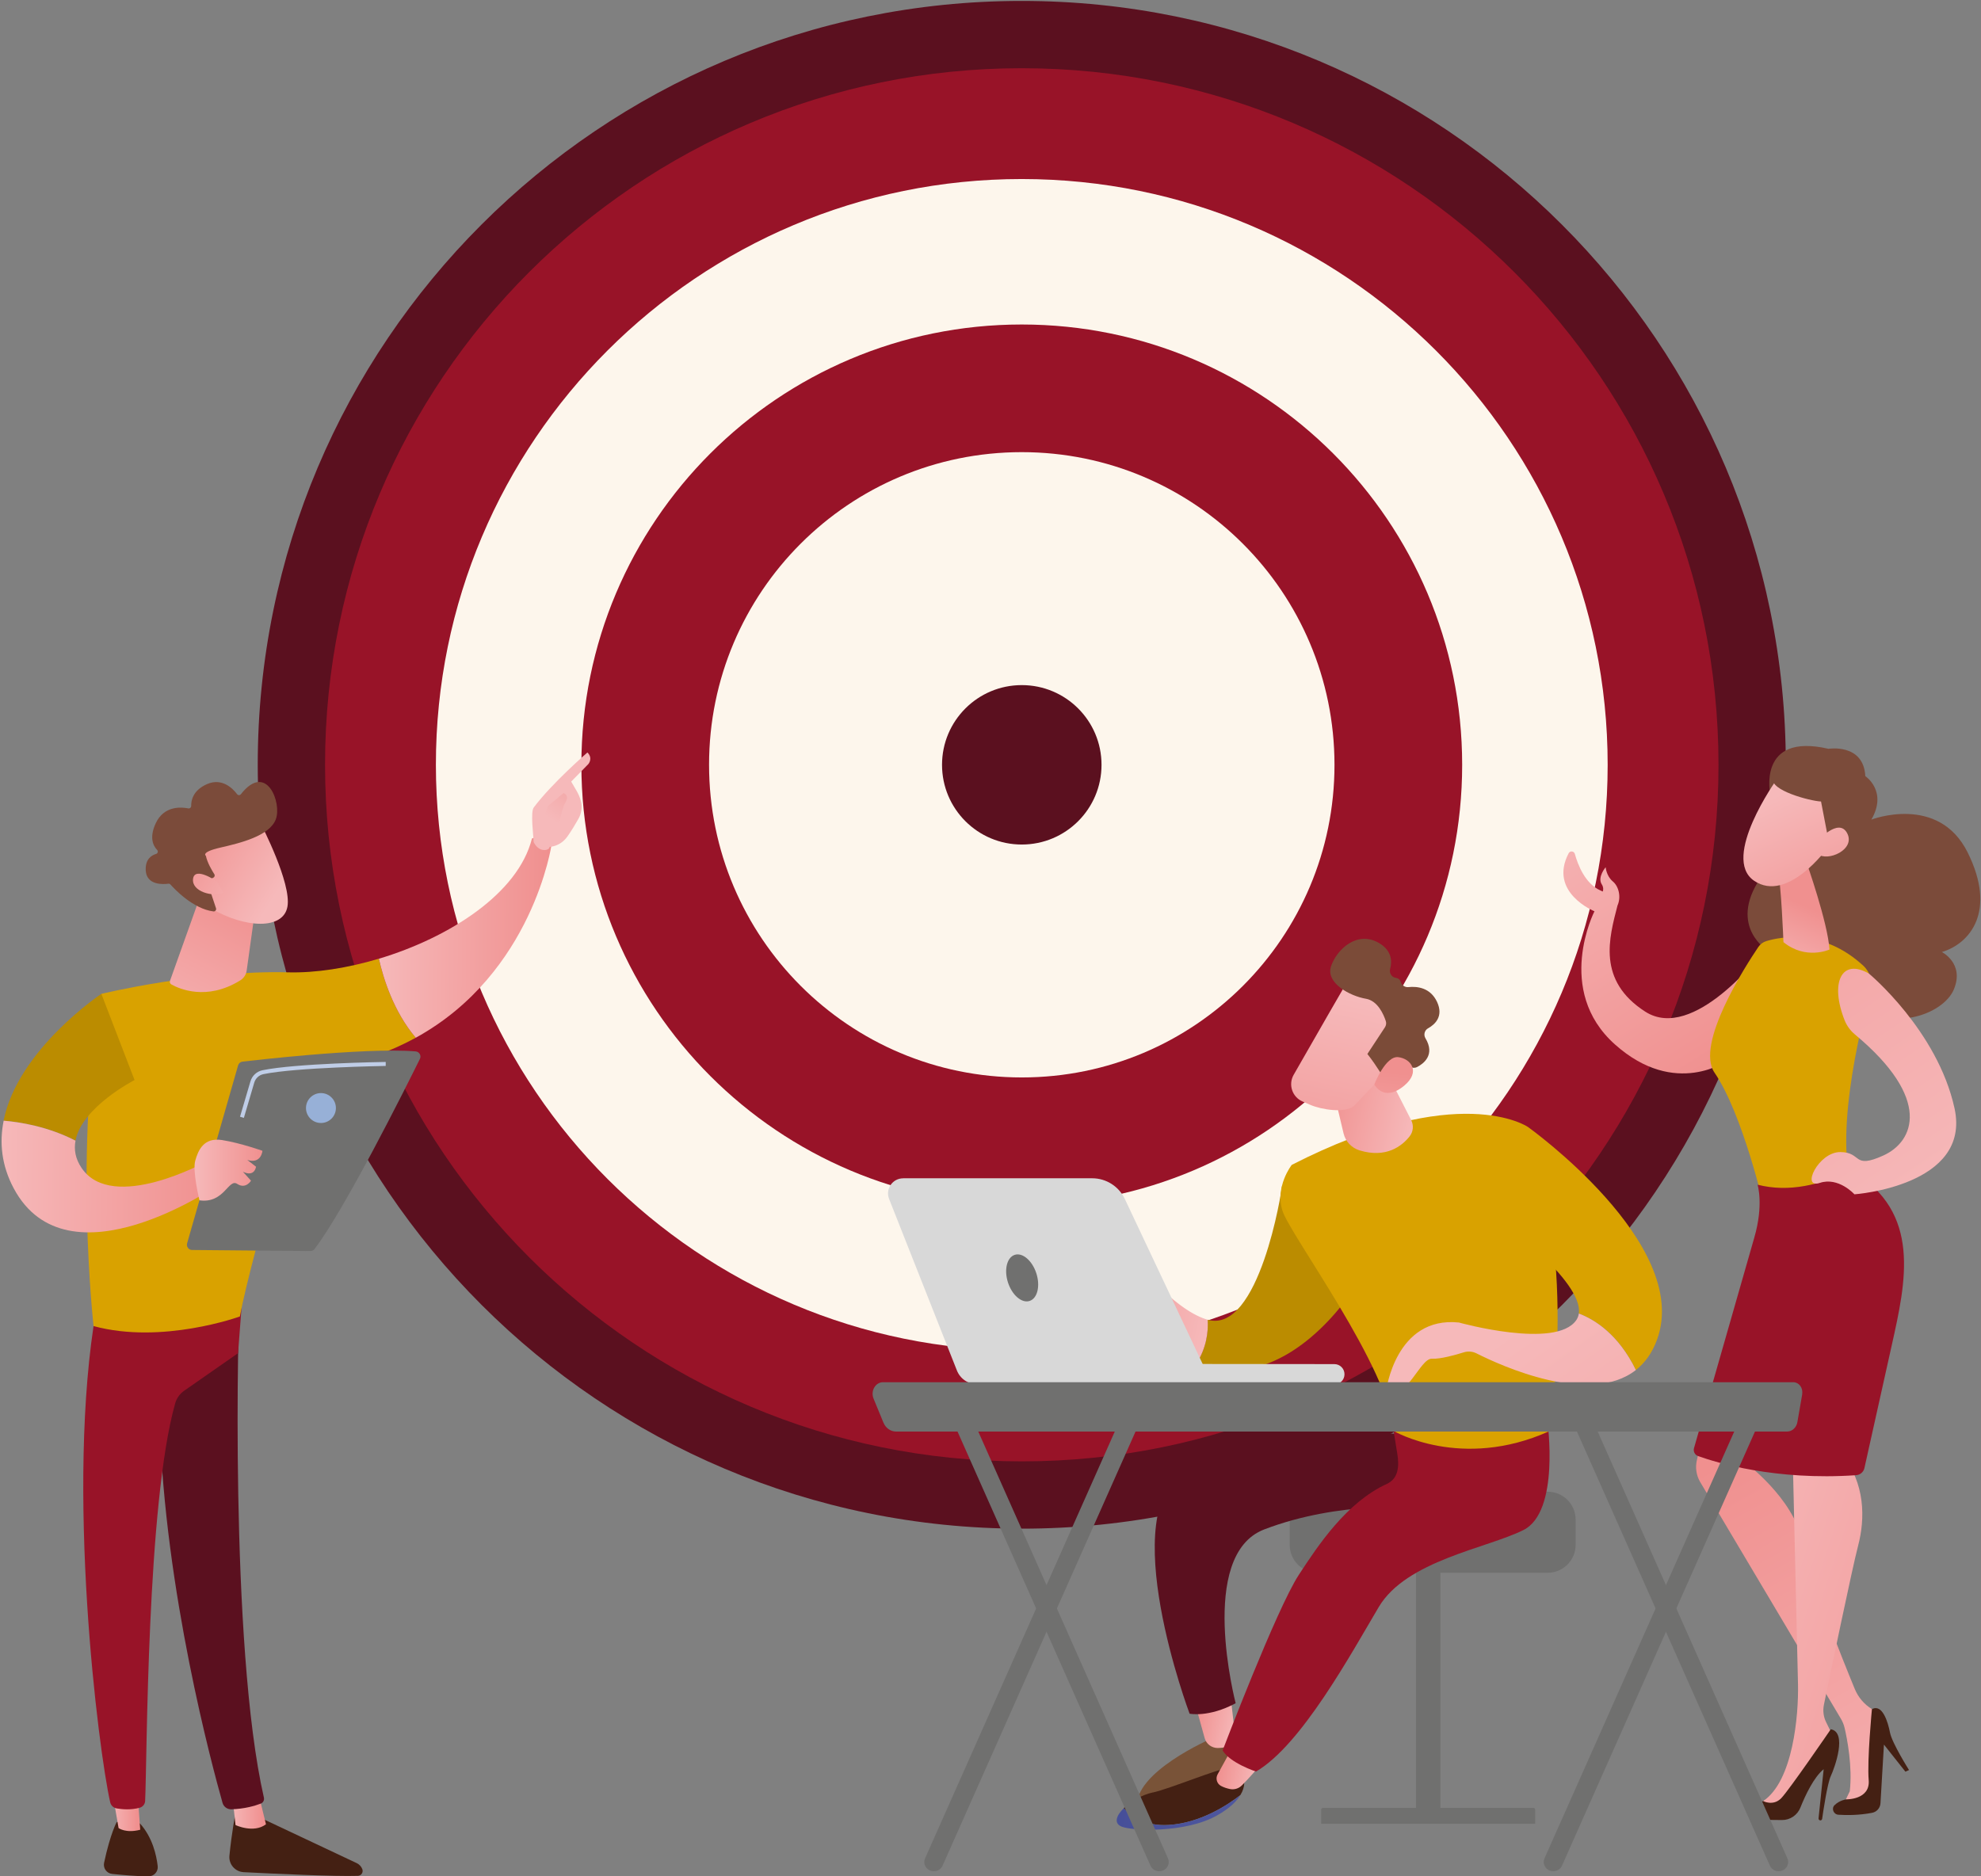 <svg width="741" height="702" viewBox="0 0 741 702" fill="none" xmlns="http://www.w3.org/2000/svg">
<rect x="0" y="0" width="741" height="702" fill="#808080" stroke="none"/>
<path d="M382.245 571.924C540.082 571.924 668.014 443.972 667.989 286.135C667.964 128.298 539.991 0.346 382.154 0.346C224.317 0.346 96.385 128.298 96.41 286.135C96.435 443.972 224.408 571.924 382.245 571.924Z" fill="#5B101F"/>
<path d="M382.241 546.748C526.173 546.748 642.835 430.067 642.812 286.135C642.789 142.203 526.09 25.523 382.158 25.523C238.226 25.523 121.564 142.203 121.587 286.135C121.61 430.067 238.309 546.748 382.241 546.748Z" fill="#981328"/>
<path d="M382.234 505.289C503.27 505.289 601.372 407.17 601.353 286.135C601.334 165.1 503.2 66.981 382.165 66.981C261.129 66.981 163.026 165.1 163.046 286.135C163.065 407.17 261.199 505.289 382.234 505.289Z" fill="#FDF6EC"/>
<path d="M382.226 450.864C473.203 450.864 546.943 377.113 546.929 286.135C546.914 195.158 473.151 121.406 382.173 121.406C291.196 121.406 217.456 195.158 217.47 286.135C217.485 377.113 291.248 450.864 382.226 450.864Z" fill="#981328"/>
<path d="M382.218 403.107C446.82 403.107 499.182 350.737 499.171 286.135C499.161 221.533 446.783 169.163 382.181 169.163C317.579 169.163 265.217 221.533 265.227 286.135C265.238 350.737 317.616 403.107 382.218 403.107Z" fill="#FDF6EC"/>
<path d="M412.028 286.145C412.028 302.618 398.675 315.969 382.199 315.969C365.723 315.969 352.37 302.618 352.37 286.145C352.37 269.671 365.723 256.321 382.199 256.321C398.675 256.321 412.028 269.671 412.028 286.145Z" fill="#5B101F"/>
<path d="M88.151 677.778C88.151 677.778 86.607 686.059 85.818 694.269C85.502 697.48 87.958 700.287 91.169 700.445C102.101 701.006 125.472 702.111 133.877 701.813C135.14 701.76 135.983 700.48 135.526 699.304C135.14 698.322 134.403 697.515 133.438 697.059L94.977 678.936L88.169 677.761L88.151 677.778Z" fill="#442013"/>
<path d="M87.011 672.883L88.099 682.813C88.099 682.813 94.837 686.023 99.486 682.532L96.784 671.444L87.011 672.883Z" fill="url(#paint0_linear_99_1896)"/>
<path d="M89.678 486.396C89.151 488.975 85.712 615.639 98.714 672.55C98.925 673.48 98.451 674.427 97.556 674.778C95.468 675.603 91.38 676.796 86.502 676.918C84.993 676.954 83.642 675.954 83.238 674.497C79.501 661.287 61.569 595.113 59.744 532.044C57.708 461.572 59.761 529.64 59.761 529.64L61.762 486.115L89.66 486.378L89.678 486.396Z" fill="#5B101F"/>
<path d="M43.671 681.673C43.671 681.673 41.303 685.83 38.934 696.935C38.513 698.935 39.899 700.883 41.934 701.093C45.549 701.479 51.093 701.988 55.55 702.006C57.603 702.006 59.217 700.234 58.989 698.199C58.533 694.128 57.059 687.462 52.357 682.216L43.654 681.655L43.671 681.673Z" fill="#442013"/>
<path d="M41.741 668.901L44.356 683.936C44.356 683.936 47.058 685.989 52.445 684.567L51.286 668.41L41.741 668.901Z" fill="url(#paint1_linear_99_1896)"/>
<path d="M36.021 489.764C24.3 556.499 36.846 654.989 41.215 674.287C41.478 675.462 42.426 676.374 43.619 676.585C45.637 676.936 48.988 677.252 52.287 676.322C53.427 676.006 54.234 674.988 54.287 673.813C55.041 658.252 54.866 562.692 65.534 525.026C66.078 523.114 67.254 521.465 68.885 520.325L89.046 506.272L90.801 483.273L36.004 489.764H36.021Z" fill="#981328"/>
<path d="M107.821 363.784C74.623 362.925 37.916 371.837 37.916 371.837C27.476 429.467 35.003 496.133 35.003 496.133C60.639 503.115 89.73 492.536 89.73 492.536C94.24 468.449 114.804 400.731 114.804 400.731C131.034 398.871 144.457 394.328 155.512 388.24C147.212 378.433 143.37 366.012 141.72 358.679C129.947 362.205 118.05 364.048 107.821 363.784Z" fill="#D9A200"/>
<path d="M206.343 315.838C203.115 311.873 198.974 313.698 198.974 313.698C193.885 334.276 168.11 350.767 141.72 358.697C143.37 366.03 147.212 378.451 155.512 388.258C199.413 364.118 206.343 315.856 206.343 315.856V315.838Z" fill="url(#paint2_linear_99_1896)"/>
<path d="M205.536 316.837C205.87 317.925 201.904 319.539 199.623 315.083C199.571 312.96 198.36 303.837 199.641 302.118C206.501 292.96 219.731 281.522 219.731 281.522C221.925 283.732 220.082 285.855 220.082 285.855L213.66 292.417C214.976 294.838 216.573 296.873 217.31 299.802C217.871 302.013 217.485 304.364 216.362 306.364C215.222 308.364 213.678 310.96 212.221 312.995C209.449 316.837 205.571 316.837 205.571 316.837H205.536Z" fill="url(#paint3_linear_99_1896)"/>
<path d="M210.818 296.697L204.975 301.557L203.115 306.434L208.239 312.223C208.239 312.223 210.063 302.522 211.379 300.434C212.695 298.346 212.029 297.329 210.835 296.697H210.818Z" fill="url(#paint4_linear_99_1896)"/>
<path d="M50.339 404.099L37.916 371.836C37.916 371.836 6.701 392.608 1.35 419.257C7.21 419.748 17.843 421.362 28.231 426.73C30.652 414.134 50.339 404.081 50.339 404.081V404.099Z" fill="#BB8C00"/>
<path d="M77.15 434.607C77.15 434.607 42.145 453.94 30.564 437.046C28.16 433.537 27.616 430.063 28.248 426.765C17.861 421.397 7.21 419.765 1.367 419.292C-0.247 427.326 0.49 435.905 5.14 444.607C25.353 482.431 81.694 443.256 81.694 443.256L77.167 434.625L77.15 434.607Z" fill="url(#paint5_linear_99_1896)"/>
<path d="M74.448 336.521L63.586 366.959C63.411 367.468 63.604 368.03 64.078 368.293C66.938 369.907 77.273 374.608 89.853 366.802C91.169 365.995 92.064 364.644 92.275 363.117L95.942 336.714L74.448 336.504V336.521Z" fill="url(#paint6_linear_99_1896)"/>
<path d="M97.697 308.469C97.697 308.469 109.084 330.416 107.523 339.206C105.943 348.013 91.591 347.241 79.097 339.96L70.552 316.311L97.697 308.469Z" fill="url(#paint7_linear_99_1896)"/>
<path d="M79.764 328.38C80.273 328.152 80.466 327.538 80.168 327.065C79.255 325.644 77.536 322.731 77.009 320.188C77.009 320.188 74.939 318.837 82.343 317.135C89.748 315.433 100.802 312.802 103.171 306.521C105.487 300.416 99.697 284.925 90.116 297.135C89.748 297.592 89.046 297.609 88.695 297.135C87.169 295.1 83.115 290.872 77.43 293.364C72.114 295.697 71.465 299.574 71.517 301.539C71.517 302.118 71.008 302.556 70.447 302.451C67.762 301.907 61.34 301.416 58.27 307.977C55.743 313.381 57.322 316.486 58.779 317.995C59.252 318.486 59.024 319.293 58.375 319.486C56.603 320.012 54.322 321.486 54.515 325.609C54.778 331.31 61.165 330.872 62.972 330.626C63.271 330.591 63.569 330.696 63.762 330.924C65.306 332.661 72.254 340.047 79.834 340.994C80.484 341.082 81.01 340.433 80.799 339.801L77.606 330.222C77.466 329.784 77.676 329.293 78.097 329.1L79.729 328.398L79.764 328.38Z" fill="#7B4B3A"/>
<path d="M81.08 329.749C81.08 329.749 72.868 324.012 72.219 328.767C71.57 333.538 79.589 335.749 83.589 334.012L81.08 329.749Z" fill="url(#paint8_linear_99_1896)"/>
<path d="M69.991 465.168L89.064 398.59C89.274 397.836 89.924 397.292 90.713 397.187C94.17 396.783 104.171 395.661 115.734 394.678C129.648 393.503 145.826 392.556 155.477 393.363C156.845 393.485 157.687 394.924 157.073 396.169C151.581 407.275 128.982 452.484 117.664 467.291C117.296 467.782 116.717 468.063 116.085 468.063L71.851 467.659C70.57 467.659 69.64 466.414 69.991 465.168Z" fill="#70706F"/>
<path d="M74.606 449.08C74.606 449.08 71.956 438.168 73.026 434.291C74.097 430.414 76.167 425.432 83.098 426.537C90.011 427.642 98.17 430.554 98.17 430.554C98.17 430.554 97.767 435.607 92.503 433.975L95.766 436.502C95.766 436.502 95.293 440.537 90.853 438.379L93.889 441.73C93.889 441.73 91.976 445.045 88.713 442.923C85.449 440.8 83.87 450.396 74.606 449.08Z" fill="url(#paint9_linear_99_1896)"/>
<path d="M114.453 414.555C114.453 417.643 116.963 420.151 120.051 420.151C123.139 420.151 125.648 417.643 125.648 414.555C125.648 411.467 123.139 408.958 120.051 408.958C116.963 408.958 114.453 411.467 114.453 414.555Z" fill="#97B0D7"/>
<path d="M91.222 418.239L95.1 405.064C95.573 403.45 96.872 402.239 98.486 401.888C110.646 399.344 143.949 398.818 144.282 398.801V397.309C142.878 397.327 110.488 397.853 98.17 400.415C96.012 400.871 94.293 402.467 93.661 404.625L89.783 417.8L91.204 418.221L91.222 418.239Z" fill="#BFCDE7"/>
<path d="M586.747 319.24C587.274 318.222 588.765 318.38 589.081 319.486C590.204 323.556 592.941 330.661 598.696 333.17C598.977 333.292 599.258 333.433 599.521 333.556C599.784 332.766 599.784 331.871 599.17 330.906C597.381 328.187 600.609 324.45 600.609 324.45C600.609 324.45 600.82 327.731 603.311 329.801C605.452 331.573 606.487 335.538 605.031 338.783C601.925 350.853 597.275 366.818 615.401 378.484C633.526 390.151 659.056 356.467 659.056 356.467L646.387 396.624C646.387 396.624 626.823 411.063 604.083 390.765C581.326 370.467 596.415 340.941 596.415 340.941C596.415 340.941 579.062 333.941 586.765 319.205L586.747 319.24Z" fill="url(#paint10_linear_99_1896)"/>
<path d="M662.214 297.468C662.214 297.468 656.968 273.907 683.954 280.153C683.954 280.153 697.061 278.012 697.728 290.381C697.728 290.381 706.168 295.942 699.991 306.643C699.991 306.643 725.083 296.959 736.014 318.941C746.945 340.941 736.891 353.029 726.363 356.186C726.363 356.186 734.891 360.467 730.855 370.151C726.82 379.835 706.361 386.642 694.271 374.888C694.271 374.888 659.88 379.432 660.565 355.134C660.565 355.134 644.562 344.801 661.372 324.731C678.181 304.661 662.232 297.486 662.232 297.486L662.214 297.468Z" fill="#7B4B3A"/>
<path d="M660.74 352.081C666.162 350.449 681.954 347.449 696.974 361.309C699.518 363.66 700.553 367.239 699.658 370.572C695.622 385.414 684.989 429.29 694.307 448.272C694.307 448.272 677.866 466.395 659.916 451.781C659.916 451.781 651.862 416.711 641.317 401.308C634.035 390.677 652.932 361.379 657.705 354.309C658.424 353.239 659.495 352.449 660.74 352.081Z" fill="#D9A200"/>
<path d="M675.707 322.573C675.707 322.573 683.726 345.257 684.323 355.256C684.323 355.256 675.462 359.291 667.11 352.484C667.11 352.484 666.232 329.836 664.969 325.766L675.707 322.555V322.573Z" fill="url(#paint11_linear_99_1896)"/>
<path d="M664.566 291.644C664.566 291.644 643.58 320.994 656.126 329.52C668.671 338.046 683.603 317.187 683.603 317.187C683.603 317.187 688.464 301.117 683.375 295.678C678.287 290.222 664.566 291.644 664.566 291.644Z" fill="url(#paint12_linear_99_1896)"/>
<path d="M674.269 284.626C674.269 284.626 664.636 286.906 663.285 291.275C661.933 295.626 676.953 299.678 681.164 299.871L684.551 317.467C684.551 317.467 694.57 300.924 690.604 291.363C686.639 281.801 674.269 284.643 674.269 284.643V284.626Z" fill="#7B4B3A"/>
<path d="M679.533 315.03C679.533 315.03 687.692 305.574 690.938 311.731C694.184 317.889 683.586 322.521 679.919 319.503L679.533 315.03Z" fill="url(#paint13_linear_99_1896)"/>
<path d="M638.966 525.429C639.036 527.026 636.228 539.657 634.702 546.394C634.088 549.113 634.509 551.938 635.895 554.359L688.604 643.059C689.236 644.129 689.71 645.287 689.99 646.515C690.955 650.673 692.956 660.883 691.92 670.164L689.201 675.83L700.992 673.146L703.554 641.48L700.22 639.445C697.342 637.69 695.096 635.059 693.798 631.936C689.025 620.357 677.199 590.902 674.146 576.534C670.672 560.218 652.546 546.955 652.546 546.955L655.722 539.429L638.948 525.447L638.966 525.429Z" fill="url(#paint14_linear_99_1896)"/>
<path d="M714.081 662.233C714.081 662.233 707.712 652.146 706.957 648.216C706.203 644.286 704.115 637.357 700.202 639.444C700.202 639.444 698.36 658.532 698.991 665.988C699.623 673.444 690.551 673.198 690.551 673.198C690.551 673.198 688.06 673.549 686.218 675.373C684.954 676.637 685.849 678.829 687.639 678.952C690.604 679.145 695.324 679.198 700.272 678.233C702.009 677.9 703.29 676.426 703.395 674.672L704.694 652.707L712.73 662.847L714.064 662.233H714.081Z" fill="#442013"/>
<path d="M670.443 539.569C670.443 539.569 672.303 618.901 672.549 630.164C672.794 641.427 670.776 666.409 659.477 673.865L664.39 677.497C664.39 677.497 670.531 672.269 676.532 662.234C683.269 650.953 685.305 648.883 685.305 648.883L683.059 644.304C682.076 642.304 681.796 640.024 682.234 637.848C684.673 626.041 692.815 586.744 695.043 578.27C697.657 568.288 697.85 554.938 688.726 543.78C679.602 532.622 670.408 539.569 670.408 539.569H670.443Z" fill="url(#paint15_linear_99_1896)"/>
<path d="M680.884 681.075C681.235 681.075 681.533 680.83 681.585 680.479C681.954 677.83 683.533 667.233 684.814 664.479C686.288 661.339 691.078 648.093 684.814 646.971C684.814 646.971 669.25 669.707 666.268 672.777C663.285 675.847 659.512 673.847 659.512 673.847C659.512 673.847 656.599 674.707 654.406 677.514C653.353 678.847 654.336 680.812 656.038 680.83L666.531 680.935C669.584 680.97 672.321 679.11 673.444 676.286C675.286 671.672 678.462 664.918 682.147 661.918L680.234 680.303C680.199 680.707 680.515 681.075 680.919 681.075H680.884Z" fill="#442013"/>
<path d="M657.424 443.237C657.424 443.237 659.793 450.763 656.161 463.167L633.649 541.797C633.298 543.025 633.965 544.323 635.175 544.762C641.913 547.183 664.057 554.007 694.271 551.919C695.798 551.814 697.061 550.744 697.395 549.253C699.395 540.288 706.185 509.71 707.589 503.429C712.923 479.482 718.871 453.658 692.692 438.044C680.62 443.22 669.373 446.255 657.442 443.237H657.424Z" fill="#981328"/>
<path d="M699.114 364.274C699.114 364.274 724.732 385.554 731.101 414.659C737.453 443.746 693.657 446.834 693.657 446.834C693.657 446.834 687.709 440.202 680.655 442.571C673.602 444.939 680.111 430.992 688.376 431.027C696.64 431.062 692.815 437.588 704.483 432.308C715.871 427.15 722.907 411.22 693.868 387.045C692.183 385.642 690.85 383.853 690.025 381.818C684.375 367.625 688.849 358.309 699.114 364.274Z" fill="url(#paint16_linear_99_1896)"/>
<path d="M538.793 581.621H529.652V680.444H538.793V581.621Z" fill="#70706F"/>
<path d="M574.237 682.338H494.191V677.058C494.191 676.689 494.489 676.391 494.857 676.391H573.57C573.939 676.391 574.237 676.689 574.237 677.058V682.338Z" fill="#70706F"/>
<path d="M578.922 558.095H492.857C487.091 558.095 482.417 562.769 482.417 568.534V577.99C482.417 583.755 487.091 588.428 492.857 588.428H578.922C584.688 588.428 589.362 583.755 589.362 577.99V568.534C589.362 562.769 584.688 558.095 578.922 558.095Z" fill="#70706F"/>
<path d="M453.203 650.427C453.203 650.427 423.655 663.146 425.357 676.462C425.357 676.462 455.905 670.602 461.362 661.883C466.819 653.164 463.818 648.094 463.818 648.094L453.203 650.427Z" fill="#795338"/>
<path d="M460.449 635.883L461.941 648.847C462.169 650.812 461.081 652.742 459.221 653.409C458.291 653.742 457.08 653.97 455.484 653.988C453.238 653.988 451.237 652.514 450.623 650.339L447.711 639.848L460.432 635.883H460.449Z" fill="url(#paint17_linear_99_1896)"/>
<path d="M524.985 536.464C524.985 536.464 470.644 533.955 443.605 549.709C416.566 565.481 444.973 641.146 444.973 641.146C444.973 641.146 452.045 642.672 462.204 637.234C462.204 637.234 447.693 581.831 472.907 572.2C501.244 561.358 530.564 564.007 530.564 564.007L525.125 538.183L524.967 536.464H524.985Z" fill="#5B101F"/>
<path d="M431.287 670.62C437.464 669.269 455.782 661.672 458.572 661.778C461.362 661.883 465.292 666.041 465.292 666.041C465.292 666.041 465.976 668.321 463.976 671.585C459.256 675.269 449.079 682.023 437.253 682.76C428.55 683.304 423.321 679.848 420.321 676.479C422.935 673.935 427.146 671.497 431.252 670.602L431.287 670.62Z" fill="#442013"/>
<path d="M437.27 682.777C449.097 682.04 459.256 675.286 463.993 671.602C462.642 673.812 460.081 676.479 455.273 679.198C443.324 685.952 423.567 684.97 419.654 683.443C416.513 682.233 417.478 679.303 420.356 676.514C423.356 679.865 428.585 683.338 437.288 682.794L437.27 682.777Z" fill="url(#paint18_linear_99_1896)"/>
<path d="M471.784 659.268C471.38 660.795 467.047 665.391 464.555 667.953C463.362 669.163 461.642 669.689 459.975 669.321C458.923 669.093 457.729 668.724 456.694 668.163C455.15 667.321 454.606 665.356 455.466 663.812L461.8 652.304L471.802 659.233L471.784 659.268Z" fill="url(#paint19_linear_99_1896)"/>
<path d="M578.834 531.903C578.834 531.903 583.572 565.551 569.868 572.428C556.147 579.305 526.072 583.814 515.72 601.252C505.368 618.708 486.751 652.953 469.819 662.795C469.819 662.795 460.151 659.655 457.326 654.9C457.326 654.9 477.434 602.077 485.804 589.235C493.068 578.112 503.683 562.095 518.773 555.165C523.089 553.183 523.423 548.604 522.668 543.902L521.282 535.359L578.852 531.903H578.834Z" fill="#981328"/>
<path d="M451.729 493.763C470.959 499.254 479.557 445.15 479.487 443.834L508.965 478.29C508.965 478.29 491.401 509.201 464.871 512.482C458.168 513.307 452.448 512.149 447.658 509.956C451.185 504.184 451.992 498.482 451.711 493.763H451.729Z" fill="#BB8C00"/>
<path d="M416.127 476.062C424.514 472.623 431.62 479.483 431.62 479.483C439.92 487.974 446.517 492.272 451.746 493.763C452.027 498.482 451.22 504.184 447.693 509.956C437.341 505.219 431.287 495.623 428.813 490.833C427.918 489.114 425.813 488.377 424.076 489.219C422.303 490.079 420.461 491.395 420.356 493.167C420.128 496.675 415.952 496.886 415.934 495.588C415.917 494.29 419.163 487.36 419.163 487.36C419.163 487.36 409.53 493.535 405.792 495.904C402.037 498.272 398.844 494.36 398.844 494.36C398.844 494.36 407.775 479.483 416.162 476.044L416.127 476.062Z" fill="url(#paint20_linear_99_1896)"/>
<path d="M571.43 421.572C571.43 421.572 545.584 403.94 483.189 435.817C483.189 435.817 476.767 443.957 479.768 453.15C482.786 462.325 519.826 512.026 521.265 535.359C521.265 535.359 546.602 550.271 579.466 535.482C579.466 535.482 590.485 473.886 571.412 421.572H571.43Z" fill="#D9A200"/>
<path d="M517.633 399.045L527.845 419.045C528.862 421.027 528.652 423.431 527.248 425.185C524.441 428.712 518.563 433.448 508.544 430.396C505.561 429.483 503.28 427.062 502.56 424.027L497.261 401.694L517.615 399.045H517.633Z" fill="url(#paint21_linear_99_1896)"/>
<path d="M590.573 491.43C592.327 479.272 560.182 455.694 560.182 455.694L571.447 421.572C571.447 421.572 632.772 465.325 619.875 501.061C618.033 506.184 615.26 509.921 611.909 512.57C605.417 499.254 596.609 493.711 590.573 491.43Z" fill="#D9A200"/>
<path d="M545.724 494.798C545.724 494.798 582.08 504.956 589.625 493.886C590.134 493.131 590.432 492.307 590.573 491.43C596.591 493.71 605.399 499.254 611.909 512.57C594.643 526.148 561.358 510.921 552.322 506.359C550.83 505.605 549.128 505.465 547.531 505.956C544.32 506.956 538.741 508.517 535.635 508.342C531.091 508.096 526.213 524.499 518.492 520.359C518.492 520.359 522.002 492.307 545.742 494.798H545.724Z" fill="url(#paint22_linear_99_1896)"/>
<path d="M504.543 366.345C504.227 366.626 490.752 390.151 483.891 402.134C481.803 405.8 483.365 410.449 487.242 412.116L490.208 413.397C494.261 415.133 502.999 416.589 506.421 413.818L528.073 390.958C528.073 390.958 511.807 360.047 504.526 366.345H504.543Z" fill="url(#paint23_linear_99_1896)"/>
<path d="M534.179 384.73C536.828 383.239 540.022 380.221 537.548 374.87C535.021 369.432 530.02 368.976 526.809 369.309C525.511 369.449 524.335 368.625 523.949 367.362C523.739 366.642 523.212 366.011 522.072 365.835C520.528 365.59 519.58 364.028 519.984 362.52C520.756 359.625 520.615 355.713 515.983 352.906C507.736 347.924 500.034 355.169 497.893 361.467C495.752 367.765 504.982 372.66 510.895 373.66C515.387 374.414 517.562 379.59 518.37 382.028C518.615 382.8 518.492 383.642 518.054 384.326L511.474 394.326C513.281 396.607 514.895 399.01 516.475 401.449C517.071 400.817 517.58 400.273 517.983 399.905C520.844 397.291 525.932 398.642 528.02 399.361C528.704 399.589 529.459 399.537 530.09 399.203C532.372 398.028 536.969 394.712 533.196 388.449C532.407 387.133 532.863 385.449 534.196 384.695L534.179 384.73Z" fill="#7B4B38"/>
<path d="M514.053 405.73C514.053 405.73 518.264 394.905 523.055 395.519C527.845 396.116 531.424 401.063 525.248 406.186C517.563 412.572 514.071 405.73 514.071 405.73H514.053Z" fill="url(#paint24_linear_99_1896)"/>
<path d="M499.297 517.955C499.297 517.955 499.174 517.955 499.104 517.955L414.162 517.868C412.056 517.868 410.354 516.166 410.372 514.061C410.372 511.955 412.091 510.219 414.179 510.271L499.121 510.359C501.227 510.359 502.929 512.061 502.911 514.166C502.911 516.201 501.314 517.868 499.297 517.955Z" fill="#D8D8D8"/>
<path d="M337.818 440.834H408.547C413.758 440.834 418.513 443.851 420.742 448.571L453.448 517.903H365.541C362.172 517.903 359.154 515.85 357.926 512.727L332.571 448.571C331.098 444.869 333.835 440.851 337.818 440.851V440.834Z" fill="#D8D8D8"/>
<path d="M387.649 476.395C389.176 481.149 388.053 485.781 385.123 486.728C382.192 487.676 378.578 484.57 377.034 479.816C375.507 475.062 376.63 470.43 379.561 469.483C382.491 468.536 386.105 471.641 387.649 476.395Z" fill="#70706F"/>
<path d="M349.293 700.092C348.819 700.092 348.346 700.005 347.889 699.812C346.082 699.057 345.24 697.022 346.03 695.268L420.882 526.832C421.654 525.078 423.76 524.271 425.567 525.025C427.374 525.78 428.217 527.815 427.427 529.569L352.574 698.005C351.995 699.32 350.679 700.092 349.293 700.092Z" fill="#70706F"/>
<path d="M433.621 700.092C432.235 700.092 430.919 699.303 430.34 698.005L355.487 529.569C354.715 527.815 355.54 525.78 357.347 525.025C359.154 524.271 361.26 525.078 362.032 526.832L436.885 695.268C437.657 697.022 436.832 699.057 435.025 699.812C434.568 700.005 434.095 700.092 433.621 700.092Z" fill="#70706F"/>
<path d="M580.992 700.092C580.519 700.092 580.045 700.005 579.589 699.812C577.782 699.057 576.939 697.022 577.729 695.268L652.582 526.832C653.354 525.078 655.459 524.271 657.266 525.025C659.074 525.78 659.916 527.815 659.126 529.569L584.274 698.005C583.695 699.32 582.379 700.092 580.992 700.092Z" fill="#70706F"/>
<path d="M665.32 700.092C663.934 700.092 662.618 699.303 662.039 698.005L587.186 529.569C586.414 527.815 587.239 525.78 589.046 525.025C590.853 524.271 592.959 525.078 593.731 526.832L668.584 695.268C669.356 697.022 668.531 699.057 666.724 699.812C666.268 700.005 665.794 700.092 665.32 700.092Z" fill="#70706F"/>
<path d="M674.111 521.622C674.304 520.517 674.041 519.376 673.409 518.499C672.777 517.64 671.812 517.131 670.812 517.131H330.273C328.957 517.131 327.729 517.885 327.009 519.131C326.29 520.376 326.202 521.938 326.764 523.289L330.448 532.236C331.291 534.288 333.133 535.587 335.133 535.587H668.478C670.356 535.587 671.97 534.095 672.321 532.043L674.128 521.622H674.111Z" fill="#70706F"/>
<defs>
<linearGradient id="paint0_linear_99_1896" x1="85.93" y1="675.879" x2="98.493" y2="675.998" gradientUnits="userSpaceOnUse">
<stop stop-color="#F6B9BA"/>
<stop offset="1" stop-color="#F0908F"/>
</linearGradient>
<linearGradient id="paint1_linear_99_1896" x1="40.651" y1="674.804" x2="51.495" y2="674.906" gradientUnits="userSpaceOnUse">
<stop stop-color="#F6B9BA"/>
<stop offset="1" stop-color="#F0908F"/>
</linearGradient>
<linearGradient id="paint2_linear_99_1896" x1="140.745" y1="348.564" x2="204.944" y2="349.169" gradientUnits="userSpaceOnUse">
<stop stop-color="#F6B9BA"/>
<stop offset="1" stop-color="#F0908F"/>
</linearGradient>
<linearGradient id="paint3_linear_99_1896" x1="191.302" y1="339.239" x2="147.316" y2="436.832" gradientUnits="userSpaceOnUse">
<stop stop-color="#F6B9BA"/>
<stop offset="1" stop-color="#F0908F"/>
</linearGradient>
<linearGradient id="paint4_linear_99_1896" x1="205.037" y1="305.782" x2="223.278" y2="278.301" gradientUnits="userSpaceOnUse">
<stop stop-color="#F6B9BA"/>
<stop offset="1" stop-color="#F0908F"/>
</linearGradient>
<linearGradient id="paint5_linear_99_1896" x1="-0.6" y1="438.163" x2="80.636" y2="438.929" gradientUnits="userSpaceOnUse">
<stop stop-color="#F6B9BA"/>
<stop offset="1" stop-color="#F0908F"/>
</linearGradient>
<linearGradient id="paint6_linear_99_1896" x1="60.182" y1="395.134" x2="90.863" y2="335.553" gradientUnits="userSpaceOnUse">
<stop stop-color="#F6B9BA"/>
<stop offset="1" stop-color="#F0908F"/>
</linearGradient>
<linearGradient id="paint7_linear_99_1896" x1="103.888" y1="333.537" x2="68.771" y2="311.65" gradientUnits="userSpaceOnUse">
<stop stop-color="#F6B9BA"/>
<stop offset="1" stop-color="#F0908F"/>
</linearGradient>
<linearGradient id="paint8_linear_99_1896" x1="94.534" y1="341.47" x2="62.938" y2="321.794" gradientUnits="userSpaceOnUse">
<stop stop-color="#F6B9BA"/>
<stop offset="1" stop-color="#F0908F"/>
</linearGradient>
<linearGradient id="paint9_linear_99_1896" x1="72.763" y1="437.8" x2="98.153" y2="437.8" gradientUnits="userSpaceOnUse">
<stop stop-color="#F6B9BA"/>
<stop offset="1" stop-color="#F0908F"/>
</linearGradient>
<linearGradient id="paint10_linear_99_1896" x1="579.023" y1="291.425" x2="647.165" y2="400.638" gradientUnits="userSpaceOnUse">
<stop stop-color="#F6B9BA"/>
<stop offset="1" stop-color="#F0908F"/>
</linearGradient>
<linearGradient id="paint11_linear_99_1896" x1="663.172" y1="367.534" x2="675.942" y2="339.146" gradientUnits="userSpaceOnUse">
<stop stop-color="#F6B9BA"/>
<stop offset="1" stop-color="#F0908F"/>
</linearGradient>
<linearGradient id="paint12_linear_99_1896" x1="662.515" y1="298.572" x2="688.44" y2="354.718" gradientUnits="userSpaceOnUse">
<stop stop-color="#F6B9BA"/>
<stop offset="1" stop-color="#F0908F"/>
</linearGradient>
<linearGradient id="paint13_linear_99_1896" x1="674.696" y1="292.944" x2="700.627" y2="349.073" gradientUnits="userSpaceOnUse">
<stop stop-color="#F6B9BA"/>
<stop offset="1" stop-color="#F0908F"/>
</linearGradient>
<linearGradient id="paint14_linear_99_1896" x1="735.037" y1="720.382" x2="639.855" y2="548.573" gradientUnits="userSpaceOnUse">
<stop stop-color="#F6B9BA"/>
<stop offset="1" stop-color="#F0908F"/>
</linearGradient>
<linearGradient id="paint15_linear_99_1896" x1="626.516" y1="592.935" x2="770.861" y2="640.608" gradientUnits="userSpaceOnUse">
<stop stop-color="#F6B9BA"/>
<stop offset="1" stop-color="#F0908F"/>
</linearGradient>
<linearGradient id="paint16_linear_99_1896" x1="725.522" y1="455.238" x2="589.085" y2="252.935" gradientUnits="userSpaceOnUse">
<stop stop-color="#F6B9BA"/>
<stop offset="1" stop-color="#F0908F"/>
</linearGradient>
<linearGradient id="paint17_linear_99_1896" x1="462.796" y1="646.032" x2="447.103" y2="642.559" gradientUnits="userSpaceOnUse">
<stop stop-color="#F6B9BA"/>
<stop offset="1" stop-color="#F0908F"/>
</linearGradient>
<linearGradient id="paint18_linear_99_1896" x1="461.676" y1="681.937" x2="419.482" y2="672.596" gradientUnits="userSpaceOnUse">
<stop stop-color="#4E569E"/>
<stop offset="1" stop-color="#464F99"/>
</linearGradient>
<linearGradient id="paint19_linear_99_1896" x1="470.929" y1="663.034" x2="456.213" y2="659.776" gradientUnits="userSpaceOnUse">
<stop stop-color="#F6B9BA"/>
<stop offset="1" stop-color="#F0908F"/>
</linearGradient>
<linearGradient id="paint20_linear_99_1896" x1="452.248" y1="496.325" x2="400.871" y2="484.952" gradientUnits="userSpaceOnUse">
<stop stop-color="#F6B9BA"/>
<stop offset="1" stop-color="#F0908F"/>
</linearGradient>
<linearGradient id="paint21_linear_99_1896" x1="529.321" y1="418.329" x2="495.246" y2="410.786" gradientUnits="userSpaceOnUse">
<stop stop-color="#F6B9BA"/>
<stop offset="1" stop-color="#F0908F"/>
</linearGradient>
<linearGradient id="paint22_linear_99_1896" x1="556.399" y1="503.569" x2="691.723" y2="693.106" gradientUnits="userSpaceOnUse">
<stop stop-color="#F6B9BA"/>
<stop offset="1" stop-color="#F0908F"/>
</linearGradient>
<linearGradient id="paint23_linear_99_1896" x1="510.404" y1="374.701" x2="493.291" y2="455.02" gradientUnits="userSpaceOnUse">
<stop stop-color="#F6B9BA"/>
<stop offset="1" stop-color="#F0908F"/>
</linearGradient>
<linearGradient id="paint24_linear_99_1896" x1="517.13" y1="451.252" x2="521.386" y2="401.299" gradientUnits="userSpaceOnUse">
<stop stop-color="#F6B9BA"/>
<stop offset="1" stop-color="#F0908F"/>
</linearGradient>
</defs>
</svg>
